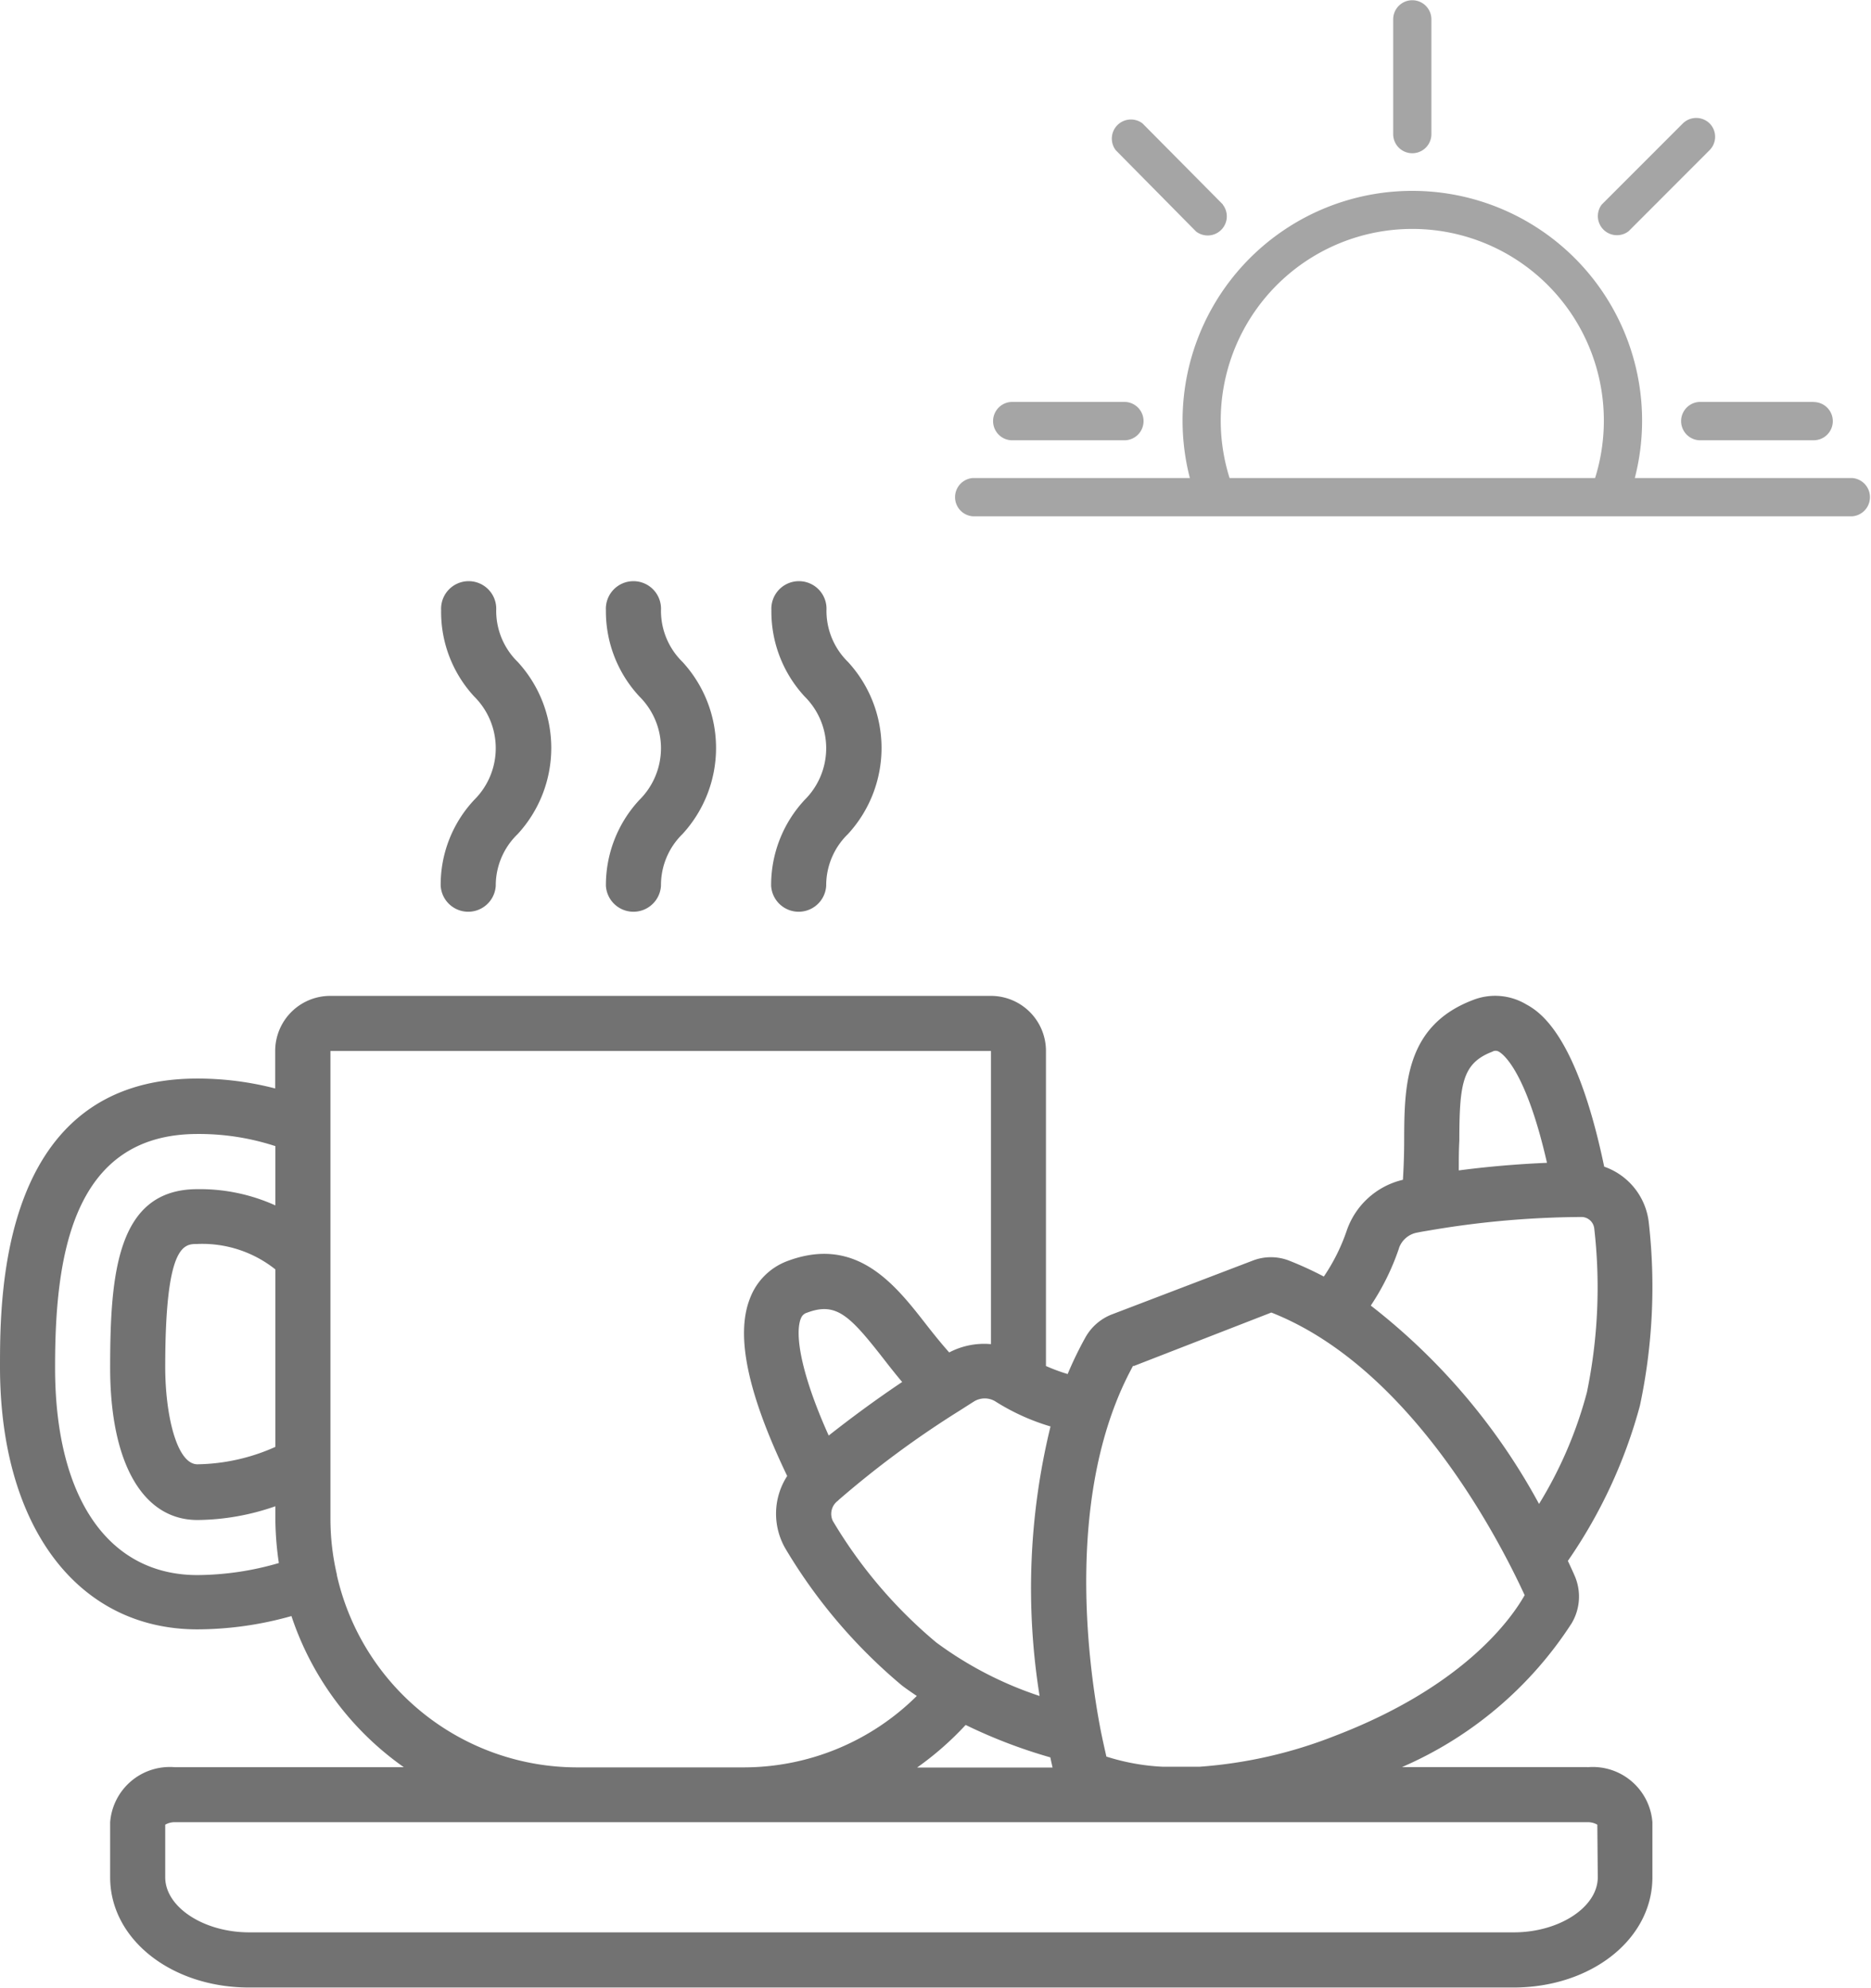 <?xml version="1.0"?>
<svg xmlns="http://www.w3.org/2000/svg" viewBox="0 0 209.61 222.6" width="900" height="956"><g id="Layer_2" data-name="Layer 2"><g id="Layer_1-2" data-name="Layer 1"><g id="Page-1"><g id="_008---Coffee-and-Croissant" data-name="008---Coffee-and-Croissant"><g id="Shape"><path d="M177.87,197.92H157.06a42.92,42.92,0,0,0,19-16.09,5.84,5.84,0,0,0,.33-5.39c-.2-.46-.45-1-.74-1.62a56.24,56.24,0,0,0,8.07-17.38,64,64,0,0,0,1-20.48,7.51,7.51,0,0,0-5-6.3c-3.13-15-7.34-17.41-8.77-18.2A6.8,6.8,0,0,0,165,112c-7.64,2.91-7.67,9.73-7.69,15.75,0,1.44-.05,2.92-.14,4.38a8.77,8.77,0,0,0-6.32,5.77,21.49,21.49,0,0,1-2.54,5.07,38.63,38.63,0,0,0-3.93-1.8,5.63,5.63,0,0,0-4,0l-15.84,6.05a5.8,5.8,0,0,0-2.93,2.55,41,41,0,0,0-2,4.12,20.81,20.81,0,0,1-2.43-.9V117.7a6.17,6.17,0,0,0-6.17-6.17H37a6.17,6.17,0,0,0-6.17,6.17v4.2a34.71,34.71,0,0,0-8.73-1.11C0,120.79,0,145.1,0,153.09c0,17.86,8.68,29.4,22.12,29.4A39.11,39.11,0,0,0,32.65,181a33.69,33.69,0,0,0,12.59,16.93H19.59a6.7,6.7,0,0,0-7.25,6.17v6.17c0,6.92,6.84,12.34,15.58,12.34H169.54c8.74,0,15.58-5.42,15.58-12.34v-6.17a6.7,6.7,0,0,0-7.25-6.17Zm-10.68-80.14a.71.71,0,0,1,.73,0c.52.29,3.06,2.24,5.39,12.45-2.6.11-6,.34-9.88.85,0-1.15,0-2.28.06-3.32C163.5,121.4,163.81,119.07,167.19,117.78Zm-10.46,22a2.66,2.66,0,0,1,2.07-1.74c.57-.12,1.14-.2,1.76-.31a103.62,103.62,0,0,1,16.31-1.43h.2a1.45,1.45,0,0,1,1.53,1.24,58.06,58.06,0,0,1-.82,18.41,46.68,46.68,0,0,1-5.36,12.49,70.75,70.75,0,0,0-18.85-22.22A27.13,27.13,0,0,0,156.73,139.8ZM127,153,142.43,147c16.51,6.5,26.53,27.68,28.38,31.66-1.7,3-7.2,10.39-21.31,15.78a51.25,51.25,0,0,1-15.14,3.44h-4.07a24.5,24.5,0,0,1-6.34-1.14c-.17-.76-.41-1.79-.65-3-1.47-7.64-4-26.85,3.65-40.79Zm-18.79,40.21a57.85,57.85,0,0,0,9.46,3.62c.09.43.17.79.25,1.14H102.74a34.63,34.63,0,0,0,5.43-4.76Zm8.25-3.26a41.15,41.15,0,0,1-11.58-6,53,53,0,0,1-11.58-13.61,1.83,1.83,0,0,1,.56-2.25l.11-.11a108.35,108.35,0,0,1,13.55-10c.49-.31,1-.64,1.57-1a2.29,2.29,0,0,1,2.38-.05,24.61,24.61,0,0,0,6.22,2.83,76.37,76.37,0,0,0-1.23,30.15ZM89.71,147.72a1,1,0,0,1,.67-.69c3.27-1.24,4.77.24,8.58,5.12.65.84,1.35,1.73,2.11,2.63-3.37,2.26-6.13,4.35-8.23,6-3.21-7.15-3.78-11.42-3.13-13.09ZM30.85,162.05A22.07,22.07,0,0,1,22.12,164c-2.34,0-3.61-5.61-3.61-10.89,0-13.79,2.09-13.79,3.61-13.79a13.13,13.13,0,0,1,8.73,2.85Zm-24.68-9C6.17,140.92,8,127,22.12,127a27.51,27.51,0,0,1,8.73,1.36V135a20.51,20.51,0,0,0-8.73-1.82c-9,0-9.78,9.44-9.78,20,0,10.68,3.66,17.06,9.78,17.06a27,27,0,0,0,8.73-1.54v1.54a35.46,35.46,0,0,0,.39,4.82,33.11,33.11,0,0,1-9.12,1.35c-10,0-15.95-8.68-15.95-23.23Zm31.57,23.3a27.43,27.43,0,0,1-.72-6.25V117.7h74v32.84a8.44,8.44,0,0,0-4.68.93c-.89-1-1.75-2.07-2.57-3.12-3.49-4.48-7.83-10.06-15.63-7.09A7.15,7.15,0,0,0,84,145.47c-1.61,4.14-.21,10.67,4.19,19.84a7.78,7.78,0,0,0-.14,8.23,59.73,59.73,0,0,0,13,15.24c.54.41,1.1.79,1.66,1.17a27.54,27.54,0,0,1-19.42,8H64.79a27.62,27.62,0,0,1-27.05-21.53ZM179,210.26c0,3.35-4.32,6.17-9.41,6.17H27.92c-5.09,0-9.41-2.82-9.41-6.17v-5.89a2.05,2.05,0,0,1,1.08-.28H177.87a2.05,2.05,0,0,1,1.08.28Z" style="fill:#727272"/></g><g id="Shape-2" data-name="Shape"><path d="M67.88,99.19a3.09,3.09,0,0,0,6.17,0,8,8,0,0,1,2.41-5.79,14.24,14.24,0,0,0,0-19.28,8,8,0,0,1-2.41-5.78,3.09,3.09,0,1,0-6.17,0A14,14,0,0,0,71.64,78a8.15,8.15,0,0,1,0,11.57A14,14,0,0,0,67.88,99.19Z" style="fill:#727272"/></g><g id="Shape-3" data-name="Shape"><path d="M49.37,99.19a3.09,3.09,0,0,0,6.17,0A8,8,0,0,1,58,93.4a14.24,14.24,0,0,0,0-19.28,8,8,0,0,1-2.41-5.78,3.09,3.09,0,1,0-6.17,0A13.94,13.94,0,0,0,53.13,78a8.15,8.15,0,0,1,0,11.57A13.9,13.9,0,0,0,49.37,99.19Z" style="fill:#727272"/></g><g id="Shape-4" data-name="Shape"><path d="M86.39,99.19a3.09,3.09,0,0,0,6.17,0A8,8,0,0,1,95,93.4a14.24,14.24,0,0,0,0-19.28,8,8,0,0,1-2.41-5.78,3.09,3.09,0,1,0-6.17,0A14,14,0,0,0,90.15,78a8.15,8.15,0,0,1,0,11.57A14,14,0,0,0,86.39,99.19Z" style="fill:#727272"/></g></g></g><path d="M207.47,53.52H183.15a25.74,25.74,0,1,0-49.85,0H109a2.15,2.15,0,0,0,0,4.29h98.49a2.15,2.15,0,0,0,0-4.29Zm-28.77,0H137.75a21.46,21.46,0,1,1,41.93-6.42A21.53,21.53,0,0,1,178.7,53.52Z" style="fill:#a5a5a5"/><path d="M126.11,45H113.26a2.15,2.15,0,0,0,0,4.29h12.85a2.15,2.15,0,0,0,0-4.29Z" style="fill:#a5a5a5"/><path d="M203.19,45H190.34a2.15,2.15,0,0,0,0,4.29h12.85a2.14,2.14,0,0,0,0-4.28Z" style="fill:#a5a5a5"/><path d="M191.53,13.8a2.14,2.14,0,0,0-3,0h0l-9.08,9.08a2.14,2.14,0,0,0,3,3h0l9.08-9.09A2.12,2.12,0,0,0,191.53,13.8Z" style="fill:#a5a5a5"/><path d="M158.22,0a2.14,2.14,0,0,0-2.14,2.14h0V15a2.14,2.14,0,0,0,4.28,0V2.14A2.14,2.14,0,0,0,158.22,0Z" style="fill:#a5a5a5"/><path d="M137,22.88h0L128,13.8a2.14,2.14,0,0,0-3,3h0L134,25.91a2.14,2.14,0,0,0,3-3Z" style="fill:#a5a5a5"/></g></g></svg>

